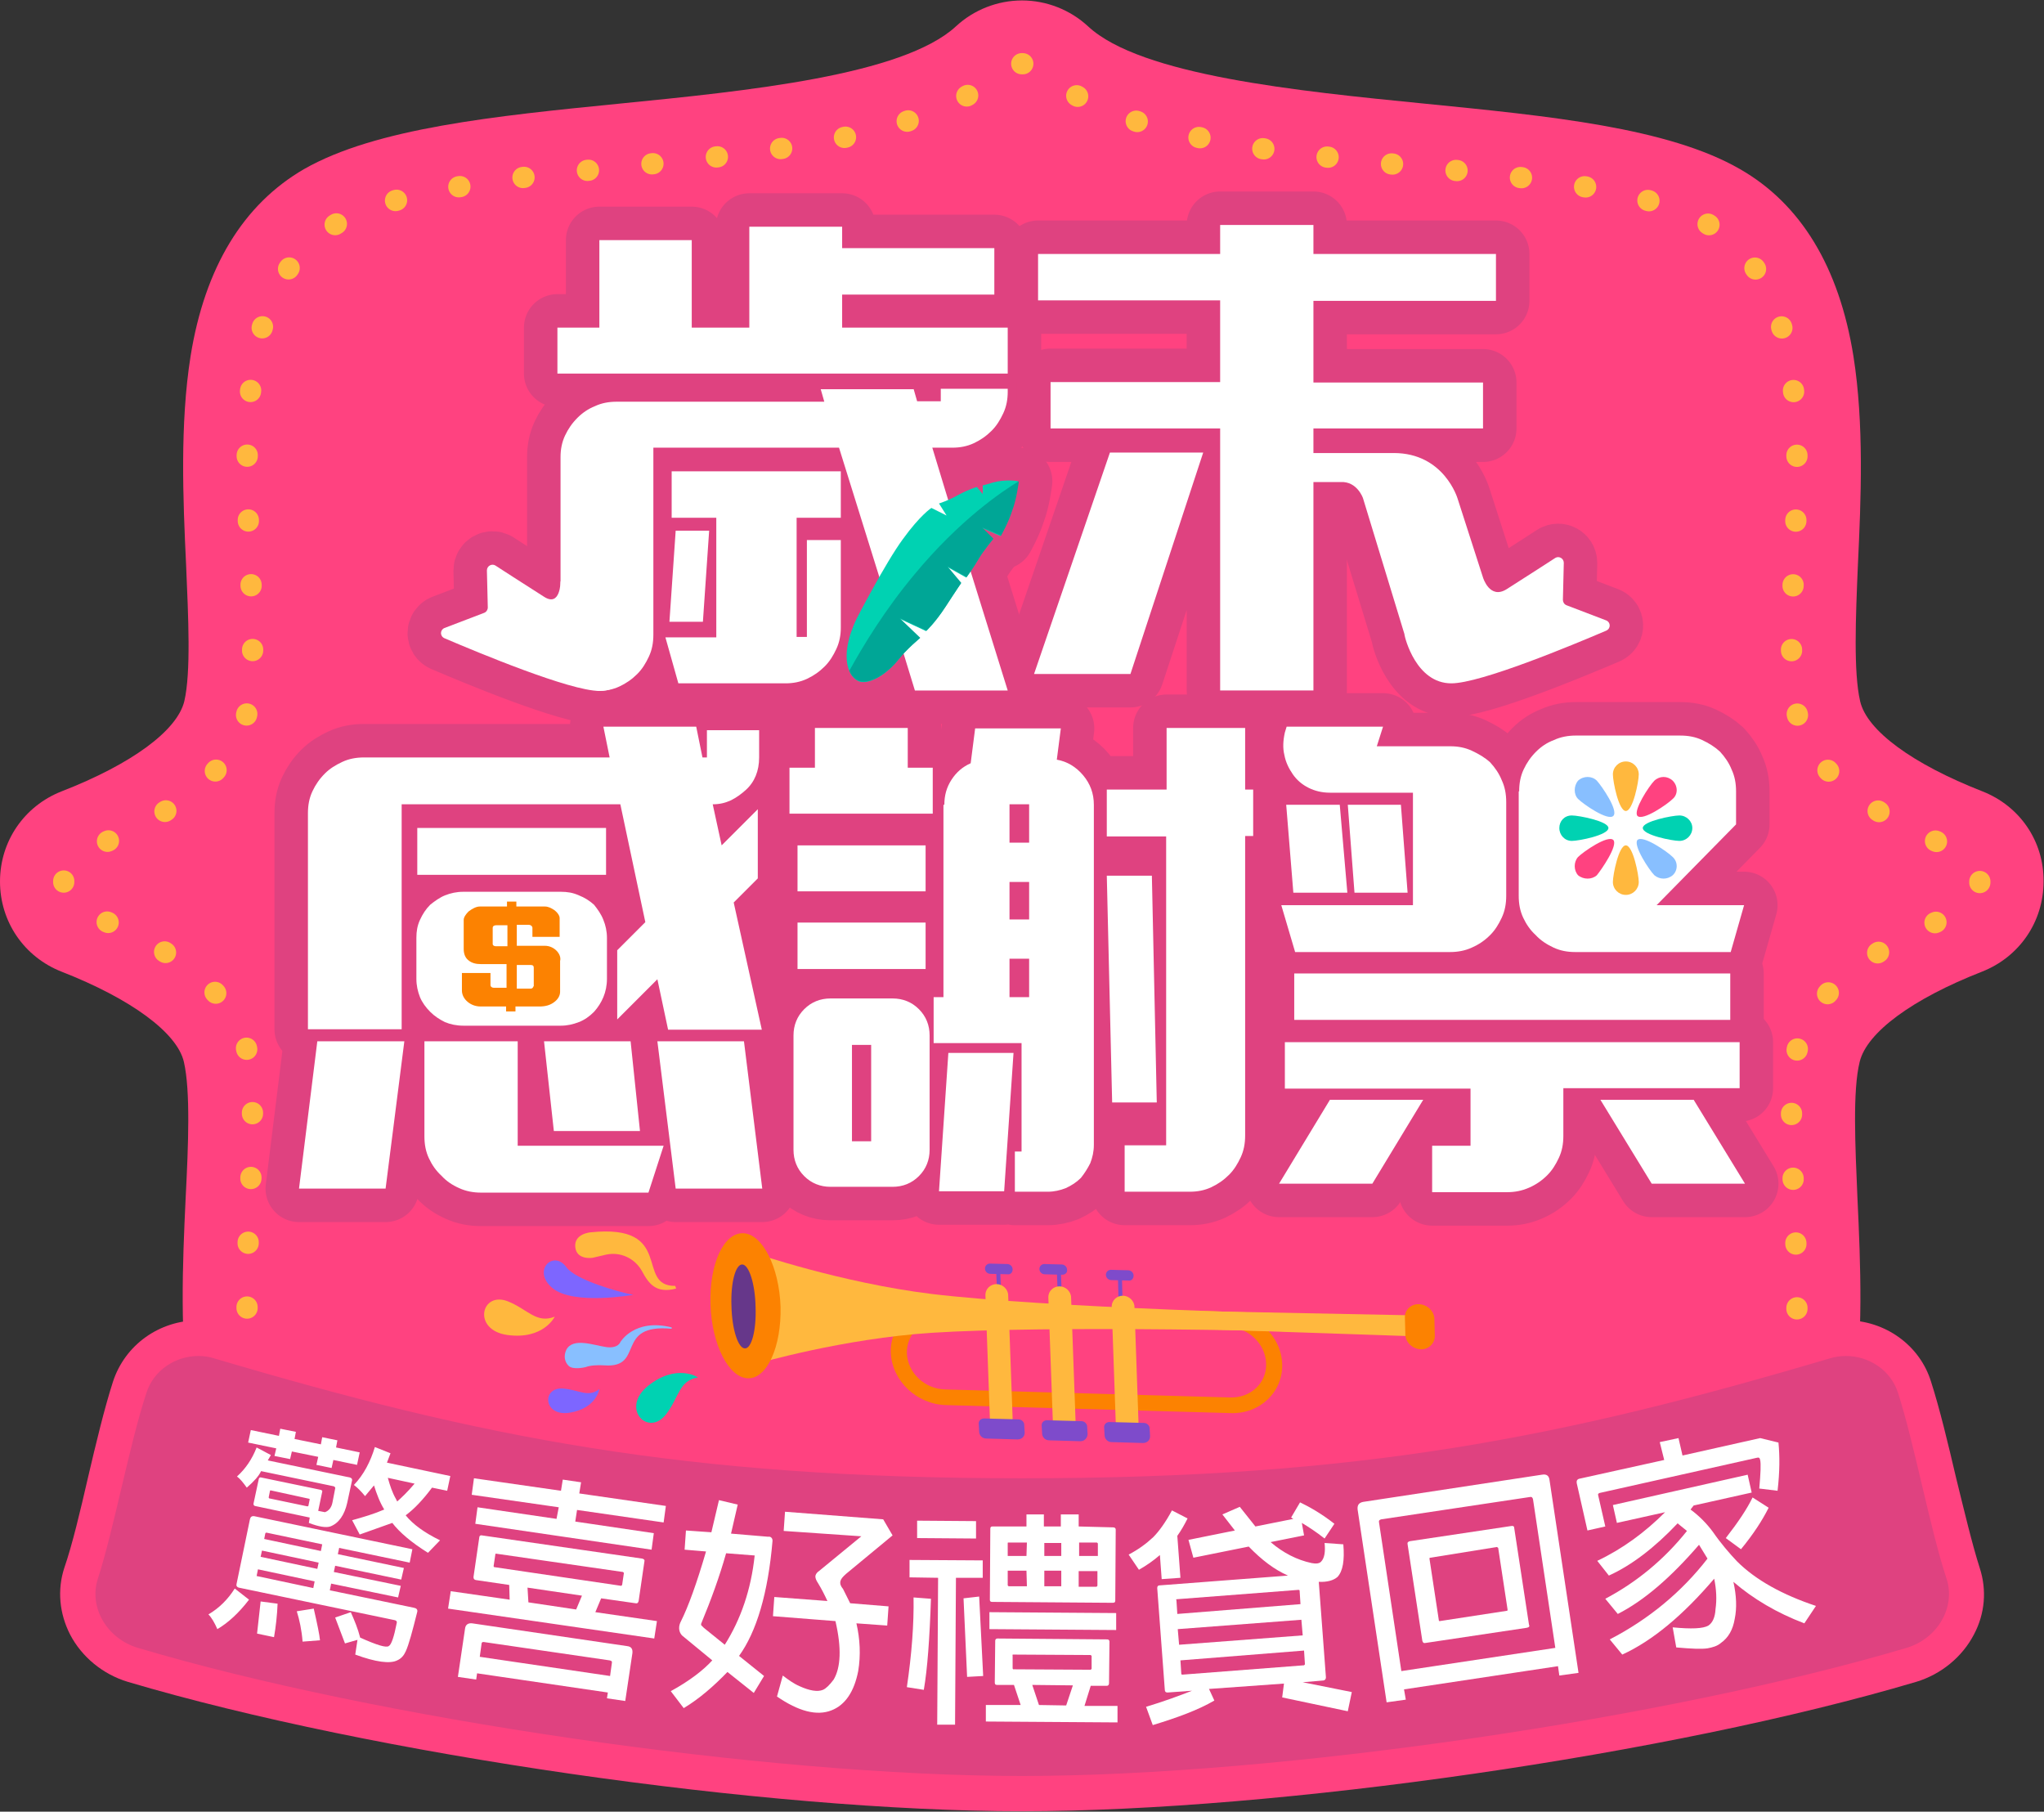 <?xml version="1.0" encoding="utf-8"?>
<!-- Generator: Adobe Illustrator 27.0.0, SVG Export Plug-In . SVG Version: 6.00 Build 0)  -->
<svg version="1.1" id="圖層_1" xmlns="http://www.w3.org/2000/svg" xmlns:xlink="http://www.w3.org/1999/xlink" x="0px" y="0px"
	 viewBox="0 0 458 405.9" style="enable-background:new 0 0 458 405.9;" xml:space="preserve">
<rect x="0" y="0" width="458" height="405.9" fill="#333333" stroke="none"/>
<style type="text/css">
	.st0{fill:#FF4280;}
	.st1{fill:none;stroke:#FFB83E;stroke-width:4.756;stroke-linecap:round;stroke-miterlimit:10;stroke-dasharray:0.238,14.286;}
	.st2{fill:#DF4280;}
	.st3{fill:#FF4280;stroke:#DF4280;stroke-width:15;stroke-linejoin:round;stroke-miterlimit:10;}
	
		.st4{fill-rule:evenodd;clip-rule:evenodd;fill:#FF4280;stroke:#DF4280;stroke-width:15;stroke-linejoin:round;stroke-miterlimit:10;}
	.st5{fill:#FFFFFF;}
	.st6{fill-rule:evenodd;clip-rule:evenodd;fill:#FFB83E;}
	.st7{fill-rule:evenodd;clip-rule:evenodd;fill:#FF4280;}
	.st8{fill-rule:evenodd;clip-rule:evenodd;fill:#00D2B2;}
	.st9{fill-rule:evenodd;clip-rule:evenodd;fill:#88BFFF;}
	.st10{fill:#FC8201;}
	.st11{fill:#00D2B2;}
	.st12{fill:#00A696;}
	.st13{fill:#FFB83E;}
	.st14{fill:#88BFFF;}
	.st15{fill:#7D66FF;}
	.st16{fill:#7E4BCB;}
	.st17{fill:#66378A;}
</style>
<g>
	<g>
		<g>
			<path class="st0" d="M444.2,177.3c-15.6-6.1-25.9-13.6-27.4-20.2c-1.5-6.5-1-18.7-0.5-30.5c0.7-14.8,1.4-31.6-1-46.8
				c-3.2-20-11.8-34.1-25.4-41.9c-16.1-9.3-42.7-11.9-70.9-14.7c-28.2-2.8-63.4-6.3-75.2-17.3c-4-3.7-9.3-5.8-14.8-5.8
				c-5.5,0-10.8,2.1-14.8,5.8c-11.9,11-47,14.5-75.2,17.3c-28.2,2.8-54.8,5.5-70.9,14.7c-13.6,7.9-22.2,22-25.4,41.9
				c-2.4,15.2-1.7,32-1,46.8c0.5,11.8,1.1,24-0.4,30.5c-1.6,6.6-11.8,14.1-27.5,20.2C5.4,180.6,0,188.5,0,197.5
				c0,9,5.4,16.9,13.8,20.2c15.6,6.1,25.9,13.7,27.4,20.2c1.5,6.5,1,18.7,0.4,30.5c-0.7,14.8-1.4,31.6,1,46.8
				c3.2,20,11.8,34.1,25.4,41.9c16.1,9.3,42.7,11.9,70.9,14.7c28.2,2.8,63.4,6.3,75.2,17.3c4,3.7,9.3,5.8,14.8,5.8
				c5.5,0,10.8-2.1,14.8-5.8c11.9-11,47-14.5,75.2-17.3c28.2-2.8,54.8-5.5,70.9-14.7c13.6-7.8,22.2-22,25.4-41.9
				c2.4-15.2,1.7-32,1-46.8c-0.5-11.8-1.1-24,0.5-30.5c1.6-6.6,11.8-14.1,27.4-20.2c8.4-3.3,13.8-11.2,13.8-20.2
				C458,188.5,452.6,180.6,444.2,177.3z"/>
			<g>
				<g>
					<path class="st1" d="M75.3,50.2c-32.6,18.8-13.8,83.9-20.1,110.2c-3.4,14.5-21.1,24.3-36.2,30.2c-6.3,2.5-6.3,11.4,0,13.9
						c15.1,5.9,32.7,15.7,36.2,30.2c6.2,26.3-12.5,91.4,20.1,110.2c30.3,17.5,121,8.3,148.6,33.9c2.9,2.7,7.3,2.7,10.2,0
						c27.6-25.5,118.4-16.4,148.6-33.9c32.6-18.8,13.9-83.9,20.1-110.2c3.4-14.5,21.1-24.3,36.1-30.2c6.3-2.5,6.3-11.4,0-13.9
						c-15.1-5.9-32.7-15.7-36.1-30.2c-6.2-26.3,12.5-91.4-20.1-110.2c-30.3-17.5-121-8.3-148.6-33.9c-2.9-2.7-7.3-2.7-10.2,0
						C196.3,41.8,105.5,32.7,75.3,50.2z"/>
				</g>
			</g>
		</g>
		<g>
			<path class="st2" d="M229,401.9c-57.1,0-144.6-12.7-199.3-28.8c-4.6-1.4-8.5-4.6-10.6-8.7c-2-3.8-2.3-8-1.1-11.8
				c1.8-5.4,3.6-13.1,5.3-20.5c1.8-7.6,3.7-15.5,5.5-21.2c2.1-6.6,8.4-11,15.5-11c1.7,0,3.3,0.2,4.9,0.7
				c59.8,17.6,104,26.6,179.7,26.6c75.7,0,119.9-9,179.7-26.6c1.6-0.5,3.2-0.7,4.9-0.7c7.1,0,13.4,4.4,15.5,11
				c1.9,5.7,3.7,13.6,5.5,21.2c1.8,7.4,3.6,15.1,5.3,20.6c1.3,3.9,0.9,8.1-1.1,11.8c-2.1,4.1-6,7.3-10.6,8.7
				C373.6,389.3,286.1,401.9,229,401.9z"/>
			<path class="st0" d="M413.6,303.8c5.2,0,10.1,3.2,11.7,8.3c3.6,11.1,7.2,30.6,10.9,41.7c2,6.3-2,13.3-9,15.4
				C374,385,286.8,397.9,229,397.9c-57.8,0-145-12.9-198.1-28.7c-7-2.1-11-9.1-9-15.4c3.6-11.1,7.2-30.6,10.9-41.7
				c1.6-5.1,6.5-8.3,11.7-8.3c1.2,0,2.5,0.2,3.7,0.6c59.5,17.6,104.7,26.8,180.8,26.8c76.1,0,121.3-9.2,180.8-26.8
				C411.1,304,412.3,303.8,413.6,303.8 M413.6,295.8c-2,0-4.1,0.3-6,0.9c-59.4,17.5-103.3,26.4-178.5,26.4s-119.1-8.9-178.5-26.4
				c-2-0.6-4-0.9-6-0.9c-8.9,0-16.6,5.5-19.3,13.8c-1.9,5.9-3.8,13.8-5.6,21.5c-1.7,7.4-3.5,15-5.3,20.2c-1.6,4.9-1.1,10.2,1.3,14.9
				c2.6,5,7.3,8.9,12.9,10.6l0,0l0,0c54.9,16.3,143,29,200.4,29s145.5-12.7,200.4-29l0,0l0,0c5.6-1.7,10.3-5.6,12.9-10.6
				c2.5-4.7,2.9-10,1.3-14.9c-1.7-5.3-3.5-12.9-5.3-20.2c-1.8-7.7-3.7-15.6-5.6-21.5C430.2,301.4,422.4,295.8,413.6,295.8
				L413.6,295.8z"/>
		</g>
	</g>
	<g>
		<path class="st3" d="M130.2,206.1c-0.5-1.3-1.3-2.4-2.1-3.4c-1-0.9-2.1-1.6-3.4-2.1c-1.3-0.6-2.6-0.8-4-0.8H98.8
			c-1.5,0-2.8,0.3-4.1,0.8c-1.2,0.5-2.3,1.3-3.3,2.1c-1,1-1.7,2.1-2.3,3.4c-0.6,1.3-0.8,2.6-0.8,4v9.2c0,1.5,0.3,2.8,0.8,4.1
			c0.5,1.2,1.3,2.3,2.3,3.3c1,1,2.1,1.7,3.3,2.3c1.2,0.5,2.6,0.8,4.1,0.8h21.9c1.4,0,2.7-0.3,4-0.8c1.3-0.5,2.4-1.3,3.4-2.3
			c0.9-1,1.6-2.1,2.1-3.3c0.5-1.2,0.8-2.6,0.8-4.1v-9.2C131.1,208.7,130.8,207.3,130.2,206.1z"/>
	</g>
	<g>
		<g>
			<g>
				<polygon class="st3" points="67,266.3 86.4,266.3 90.6,233.3 71.1,233.3 				"/>
				<path class="st3" d="M90,180.2H139l5.6,26.4l-6.3,6.3v15.5l9-9l2.4,11.3h21l-6.3-28.5l5.4-5.4v-15.5l-8.1,8.1l-2-9.2
					c1.5,0,2.8-0.3,4.1-0.9c1.2-0.6,2.3-1.4,3.3-2.3c2-1.8,3-4.3,3-7.3v-6.1h-11.7v6.1h-1l-1.4-6.9h-20.8l1.4,6.9h-55
					c-1.8,0-3.4,0.3-4.9,1c-1.5,0.7-2.8,1.5-3.9,2.6c-1.2,1.2-2.1,2.5-2.8,4c-0.7,1.5-1,3.1-1,4.9v48.4H90V180.2z"/>
				<rect x="93.5" y="185.5" class="st3" width="42.3" height="10.5"/>
				<path class="st3" d="M116,233.3H95.1v21.3c0,1.8,0.3,3.4,1,4.9c0.7,1.5,1.6,2.8,2.8,3.9c1.1,1.2,2.4,2.1,4,2.8
					c1.5,0.7,3.2,1,4.8,1h37.6l3.4-10.5H116V233.3z"/>
				<polygon class="st3" points="124.1,253.4 143.4,253.4 141.3,233.3 121.9,233.3 				"/>
				<polygon class="st3" points="147.3,233.3 151.4,266.3 170.8,266.3 166.7,233.3 				"/>
			</g>
			<path class="st3" d="M124.7,213c-0.6-0.6-1.5-1.1-2.6-1.1h-6.3v-4.7h2.7c0.4,0,0.8,0.3,0.8,0.7v2h6.1v-4.2c0-0.5-0.4-1.2-1.2-1.8
				c-0.6-0.4-1.3-0.8-2.1-0.8h-6.4v-1.1h-2.1v1.1h-6.1c-0.8,0-1.7,0.5-2.5,1.1c-0.6,0.6-1.1,1.3-1.1,1.9v6.5c0,1.2,0.4,2,1,2.5
				c0.8,0.7,1.8,0.9,2.8,0.9h5.8v5.3h-2.9c-0.3,0-0.7-0.2-0.7-0.6v-2.7h-6.4v3.9c0,0.9,0.4,1.7,1,2.3c0.8,0.8,1.9,1.3,3.2,1.3h5.7
				v1.1h2.1v-1.1h5.4c1.3,0,2.4-0.3,3.3-1c0.8-0.6,1.3-1.4,1.3-2.3v-6.9C125.7,214.6,125.4,213.7,124.7,213z M113.6,212h-2.5
				c-0.4,0-0.7-0.2-0.7-0.5v-3.6c0-0.4,0.3-0.6,0.8-0.6h2.5V212z M119.5,221c0,0.2-0.2,0.5-0.6,0.5h-3.1v-5.3h3.1
				c0.5,0,0.7,0.2,0.7,0.6V221z"/>
		</g>
		<g>
			<path class="st3" d="M204.7,87.1l0.8,2.8h5.3v-2.8h15v0.7c0,1.7-0.3,3.3-1,4.8c-0.7,1.5-1.5,2.8-2.6,3.9c-1.2,1.2-2.5,2.1-4,2.8
				c-1.5,0.7-3.1,1-4.8,1h-4.5l4.8,15.8l4,12.6l8.1,26H205l-3.4-11.1l-4-12.5l-9.6-30.8h-41.6v41.9c0,1.8-0.3,3.4-1,4.9
				c-0.7,1.5-1.5,2.8-2.6,3.9c-1.2,1.2-2.5,2.1-4,2.8c-1.5,0.7-3.1,1-4.8,1l-9.1-4.4l-3-6.1h3.7v-41.9c0-1.7,0.3-3.3,1-4.8
				c0.7-1.5,1.6-2.8,2.8-4c1.1-1.1,2.4-2,3.9-2.6c1.5-0.7,3.1-1,4.9-1h46.5l-0.8-2.8H204.7z M188.7,50.8v4.8h34.1V66h-34.1v7.4h37.1
				v10.3H124.9V73.4h9.4V53.8H155v19.6h12.9V50.8H188.7z M150.6,105.6h37.8V116h-9.9v26.7h2.3V121h7.6v19.6c0,1.7-0.3,3.3-1,4.8
				c-0.7,1.5-1.5,2.8-2.6,3.9c-1.2,1.2-2.5,2.1-4,2.8c-1.5,0.7-3.1,1-4.8,1h-24l-2.9-10.3h11.4V116h-10V105.6z M158.9,118.9
				l-1.4,20.4H150l1.4-20.4H158.9z"/>
			<path class="st3" d="M128.2,128l-2.6,2.3c0,0,0,5.8-3.7,3.4c-3.8-2.4-10.9-7-10.9-7c-0.8-0.5-1.9,0.1-1.9,1.1l0.2,8.3
				c0,0.5-0.3,1-0.8,1.2l-8.9,3.4c-1,0.4-1.1,1.8,0,2.3c7.5,3.2,28.1,11.8,34.7,11.8c4.2,0,6.9-3,8.5-5.8
				C136.7,143.1,133.6,134.7,128.2,128z"/>
			<g>
				<path id="path2828_00000150091629773494870370000014059763353195623824_" class="st3" d="M192,138.5c0,0,6.4-12.4,10.3-17.7
					c3.9-5.4,6.4-7,6.4-7l3.4,1.7l-1.7-2.7c0,0,2-0.6,4.3-1.9c2.4-1.3,4.2-1.8,4.2-1.8l1.3,1.6l0-2c0,0-0.6,0.3,2.3-0.6
					c2.9-0.8,5.6-0.3,5.6-0.3s-0.6,4.1-1.4,6.7c-0.8,2.6-2.5,5.6-2.5,5.6l-4.2-1.8l2.5,2.5c0,0-2.2,2.6-3.3,4.5
					c-1.1,1.9-2.7,4.1-2.7,4.1l-4.3-2.4l3.1,3.7c0,0-1.1,1.7-3.5,5.3c-2.3,3.6-4.3,5.4-4.3,5.4l-6-2.8l4.6,4.4c0,0-3.1,2.5-4.9,4.9
					c-1.9,2.4-5.4,5.2-8.2,4.9C190.4,152.4,187.6,147.6,192,138.5L192,138.5z"/>
				<path id="path183365_00000150797877861398224910000012204066369673152664_" class="st3" d="M228.3,107.8
					C228.3,107.8,228.3,107.8,228.3,107.8c-3.8,2.3-13.3,8.7-23.4,20.9c-6.6,7.9-11.4,15.8-14.6,21.6c0.7,1.5,1.7,2.3,2.8,2.4
					c2.8,0.3,6.3-2.5,8.2-4.9c1.9-2.4,4.9-4.9,4.9-4.9l-4.6-4.4l6,2.8c0,0,2-1.9,4.3-5.4c2.3-3.6,3.5-5.3,3.5-5.3l-3.1-3.7l4.3,2.4
					c0,0,1.6-2.2,2.7-4.1c1.1-1.9,3.3-4.5,3.3-4.5l-2.5-2.5l4.2,1.8c0,0,1.7-3,2.5-5.6C227.8,111.9,228.3,107.8,228.3,107.8
					L228.3,107.8z"/>
			</g>
		</g>
		<g>
			<path class="st3" d="M269.6,101.4L253.3,151h-21.6l17-49.6H269.6z M232.6,56.9h40.8v-6.5h20.9v6.5h40.9v10.5h-40.9v18.3h38V96
				h-38v58.7h-20.9V96h-38V85.6h38V67.3h-40.8V56.9z"/>
			<path class="st3" d="M291.6,102.5c0.1-0.6,0.6-1,1.2-1c0,0,8.2,0,19.5,0c11.3,0,14.3,10.2,14.3,10.2l5.7,17.7c0,0,1.5,5,5.3,2.6
				s10.9-7,10.9-7c0.8-0.5,1.9,0.1,1.9,1.1l-0.2,8.3c0,0.5,0.3,1,0.8,1.2l8.9,3.4c1,0.4,1.1,1.8,0,2.3c-7.5,3.2-28.1,11.8-34.7,11.8
				c-7.9,0-10.4-10.2-10.5-10.9c0,0,0,0,0-0.1l-9.3-30.5c0,0-1.3-3.8-5-3.6h-8.1c-0.7,0-1.3-0.7-1.2-1.4L291.6,102.5z"/>
		</g>
		<g>
			<polygon class="st3" points="318.9,246.4 307.5,265.2 286.6,265.2 298,246.4 			"/>
			<path class="st3" d="M308.5,167.2H325c1.7,0,3.3,0.3,4.8,1c1.5,0.7,2.9,1.5,4.1,2.6c1.1,1.2,2,2.5,2.6,4c0.7,1.5,1,3.1,1,4.9v21
				c0,1.8-0.3,3.4-1,4.9c-0.7,1.5-1.5,2.8-2.6,3.9c-1.2,1.2-2.5,2.1-4.1,2.8c-1.5,0.7-3.2,1-4.8,1h-34.8l-3.1-10.5h29.5v-25.2H298
				c-1.8,0-3.4-0.4-4.8-1.1c-1.4-0.7-2.6-1.7-3.5-3c-0.9-1.3-1.6-2.7-1.9-4.3c-0.4-1.6-0.3-3.3,0.1-5.1l0.4-1.3h21.6L308.5,167.2z"
				/>
			<path class="st3" d="M287.8,233.5h102v10.3h-39.5v10.7c0,1.8-0.3,3.4-1,4.9c-0.7,1.5-1.5,2.8-2.6,3.9c-1.2,1.2-2.5,2.1-4.1,2.8
				s-3.2,1-4.8,1h-16.9v-10.4h8.6v-12.8h-41.6V233.5z"/>
			<polygon class="st3" points="300.2,180.3 301.9,200 289.8,200 288.2,180.3 			"/>
			<rect x="290" y="218.1" class="st3" width="97.7" height="10.4"/>
			<polygon class="st3" points="313.9,180.3 315.4,200 303.5,200 302,180.3 			"/>
			<path class="st3" d="M340.4,177.3c0-1.8,0.3-3.4,1-4.9c0.7-1.5,1.6-2.8,2.8-4c1.1-1.1,2.4-2,4-2.6c1.5-0.7,3.2-1,4.8-1h23.5
				c1.8,0,3.4,0.3,4.9,1c1.5,0.7,2.8,1.5,4,2.6c1.1,1.2,2,2.5,2.6,4c0.7,1.5,1,3.1,1,4.9v7.4l-17.8,18.1h19.6l-3,10.5h-34.9
				c-1.7,0-3.3-0.3-4.8-1s-2.9-1.6-4-2.8c-1.2-1.1-2.1-2.4-2.8-3.9c-0.7-1.5-1-3.1-1-4.9V177.3z"/>
			<polygon class="st3" points="379.5,246.4 391,265.2 370.1,265.2 358.6,246.4 			"/>
			<g>
				<path class="st4" d="M364.3,170.6c1.6,0,2.9,1.3,2.9,2.9c0,1.6-1.3,8.2-2.9,8.2c-1.6,0-2.9-6.6-2.9-8.2
					C361.4,171.9,362.7,170.6,364.3,170.6L364.3,170.6z"/>
				<path class="st4" d="M364.3,200.5c1.6,0,2.9-1.3,2.9-2.9c0-1.6-1.3-8.2-2.9-8.2c-1.6,0-2.9,6.6-2.9,8.2
					C361.4,199.2,362.7,200.5,364.3,200.5L364.3,200.5z"/>
				<path class="st4" d="M374.8,174.9c1.2,1.2,1.2,3.1,0,4.1c-1.2,1.2-6.7,5-7.9,3.8c-1-1.2,2.6-6.7,3.8-7.9
					C371.9,173.8,373.6,173.8,374.8,174.9L374.8,174.9z"/>
				<path class="st4" d="M353.6,196.1c1.2,1,3.1,1,4.2,0c1-1.2,4.8-6.7,3.7-7.9c-1.2-1.2-6.7,2.6-7.9,3.8
					C352.6,193.1,352.6,195,353.6,196.1L353.6,196.1z"/>
				<path class="st4" d="M379.2,185.5c0,1.6-1.3,2.9-2.9,2.9c-1.6,0-8.2-1.3-8.2-2.9c0-1.5,6.6-2.8,8.2-2.8
					C377.9,182.7,379.2,184,379.2,185.5L379.2,185.5z"/>
				<path class="st4" d="M349.4,185.5c0,1.6,1.2,2.9,2.8,2.9c1.6,0,8.2-1.3,8.2-2.9c0-1.5-6.6-2.8-8.2-2.8
					C350.5,182.7,349.4,184,349.4,185.5L349.4,185.5z"/>
				<path class="st4" d="M374.8,196.1c-1.2,1-2.9,1-4.1,0c-1.2-1.2-4.8-6.7-3.8-7.9c1.2-1.2,6.7,2.6,7.9,3.8
					C376,193.1,376,195,374.8,196.1L374.8,196.1z"/>
				<path class="st4" d="M353.6,174.9c-1,1.2-1,3.1,0,4.1c1.2,1.2,6.7,5,7.9,3.8c1.2-1.2-2.6-6.7-3.7-7.9
					C356.7,173.8,354.8,173.8,353.6,174.9L353.6,174.9z"/>
			</g>
		</g>
		<path class="st3" d="M176.9,172h5.7v-8.9h20.8v8.9h5.6v10.3h-32.1V172z M200,223.7c2.3,0,4.3,0.8,5.9,2.4c1.6,1.6,2.4,3.6,2.4,5.9
			v25.6c0,2.3-0.8,4.3-2.4,5.9c-1.6,1.6-3.6,2.4-5.9,2.4h-13.9c-2.3,0-4.3-0.8-5.9-2.4c-1.6-1.6-2.4-3.6-2.4-5.9v-25.6
			c0-2.3,0.8-4.3,2.4-5.9c1.6-1.6,3.6-2.4,5.9-2.4H200z M178.7,189.4h28.7v10.3h-28.7V189.4z M178.7,206.7h28.7v10.4h-28.7V206.7z
			 M190.9,234.1v21.6h4.3v-21.6H190.9z M211.6,180.3c0-2.1,0.5-3.9,1.6-5.6c1.1-1.7,2.5-2.9,4.3-3.7l1-7.8h19.2l-0.9,7
			c2.3,0.4,4.3,1.6,5.9,3.5c1.6,1.9,2.4,4.1,2.4,6.6v76.2c0,1.5-0.3,2.8-0.8,4.1c-0.6,1.2-1.3,2.3-2.1,3.3c-1,1-2.1,1.7-3.4,2.3
			c-1.3,0.5-2.6,0.8-4,0.8h-7.4V258h1.5v-24.3h-19.7v-10.3h2.2V180.3z M227.1,235.9l-2.1,31h-14.6l2.1-31H227.1z M226.2,188.8h4.4
			v-8.6h-4.4V188.8z M226.2,206h4.4v-8.4h-4.4V206z M230.6,223.4v-8.6h-4.4v8.6H230.6z M258.1,196.2l1.1,50.8h-10l-1.2-50.8H258.1z
			 M248.1,176.9h13.3v-13.8H279v13.8h1.8v10.4H279v67.1c0,1.8-0.3,3.4-1,4.9c-0.7,1.5-1.5,2.8-2.6,3.9c-1.2,1.2-2.5,2.1-4,2.8
			c-1.5,0.7-3.1,1-4.8,1H252v-10.4h9.3v-69.2h-13.3V176.9z"/>
	</g>
	<g>
		<g>
			<path class="st5" d="M176.9,172h5.7v-8.9h20.8v8.9h5.6v10.3h-32.1V172z M200,223.7c2.3,0,4.3,0.8,5.9,2.4
				c1.6,1.6,2.4,3.6,2.4,5.9v25.6c0,2.3-0.8,4.3-2.4,5.9c-1.6,1.6-3.6,2.4-5.9,2.4h-13.9c-2.3,0-4.3-0.8-5.9-2.4
				c-1.6-1.6-2.4-3.6-2.4-5.9v-25.6c0-2.3,0.8-4.3,2.4-5.9c1.6-1.6,3.6-2.4,5.9-2.4H200z M178.7,189.4h28.7v10.3h-28.7V189.4z
				 M178.7,206.7h28.7v10.4h-28.7V206.7z M190.9,234.1v21.6h4.3v-21.6H190.9z M211.6,180.3c0-2.1,0.5-3.9,1.6-5.6
				c1.1-1.7,2.5-2.9,4.3-3.7l1-7.8h19.2l-0.9,7c2.3,0.4,4.3,1.6,5.9,3.5c1.6,1.9,2.4,4.1,2.4,6.6v76.2c0,1.5-0.3,2.8-0.8,4.1
				c-0.6,1.2-1.3,2.3-2.1,3.3c-1,1-2.1,1.7-3.4,2.3c-1.3,0.5-2.6,0.8-4,0.8h-7.4V258h1.5v-24.3h-19.7v-10.3h2.2V180.3z M227.1,235.9
				l-2.1,31h-14.6l2.1-31H227.1z M226.2,188.8h4.4v-8.6h-4.4V188.8z M226.2,206h4.4v-8.4h-4.4V206z M230.6,223.4v-8.6h-4.4v8.6
				H230.6z M258.1,196.2l1.1,50.8h-10l-1.2-50.8H258.1z M248.1,176.9h13.3v-13.8H279v13.8h1.8v10.4H279v67.1c0,1.8-0.3,3.4-1,4.9
				c-0.7,1.5-1.5,2.8-2.6,3.9c-1.2,1.2-2.5,2.1-4,2.8c-1.5,0.7-3.1,1-4.8,1H252v-10.4h9.3v-69.2h-13.3V176.9z"/>
			<g>
				<path class="st5" d="M269.6,101.4L253.3,151h-21.6l17-49.6H269.6z M232.6,56.9h40.8v-6.5h20.9v6.5h40.9v10.5h-40.9v18.3h38V96
					h-38v58.7h-20.9V96h-38V85.6h38V67.3h-40.8V56.9z"/>
				<path class="st5" d="M291.6,102.5c0.1-0.6,0.6-1,1.2-1c0,0,8.2,0,19.5,0c11.3,0,14.3,10.2,14.3,10.2l5.7,17.7c0,0,1.5,5,5.3,2.6
					s10.9-7,10.9-7c0.8-0.5,1.9,0.1,1.9,1.1l-0.2,8.3c0,0.5,0.3,1,0.8,1.2l8.9,3.4c1,0.4,1.1,1.8,0,2.3
					c-7.5,3.2-28.1,11.8-34.7,11.8c-7.9,0-10.4-10.2-10.5-10.9c0,0,0,0,0-0.1l-9.3-30.5c0,0-1.3-3.8-5-3.6h-8.1
					c-0.7,0-1.3-0.7-1.2-1.4L291.6,102.5z"/>
			</g>
			<g>
				<polygon class="st5" points="318.9,246.4 307.5,265.2 286.6,265.2 298,246.4 				"/>
				<path class="st5" d="M308.5,167.2H325c1.7,0,3.3,0.3,4.8,1c1.5,0.7,2.9,1.5,4.1,2.6c1.1,1.2,2,2.5,2.6,4c0.7,1.5,1,3.1,1,4.9v21
					c0,1.8-0.3,3.4-1,4.9c-0.7,1.5-1.5,2.8-2.6,3.9c-1.2,1.2-2.5,2.1-4.1,2.8c-1.5,0.7-3.2,1-4.8,1h-34.8l-3.1-10.5h29.5v-25.2H298
					c-1.8,0-3.4-0.4-4.8-1.1c-1.4-0.7-2.6-1.7-3.5-3c-0.9-1.3-1.6-2.7-1.9-4.3c-0.4-1.6-0.3-3.3,0.1-5.1l0.4-1.3h21.6L308.5,167.2z"
					/>
				<path class="st5" d="M287.8,233.5h102v10.3h-39.5v10.7c0,1.8-0.3,3.4-1,4.9c-0.7,1.5-1.5,2.8-2.6,3.9c-1.2,1.2-2.5,2.1-4.1,2.8
					s-3.2,1-4.8,1h-16.9v-10.4h8.6v-12.8h-41.6V233.5z"/>
				<polygon class="st5" points="300.2,180.3 301.9,200 289.8,200 288.2,180.3 				"/>
				<rect x="290" y="218.1" class="st5" width="97.7" height="10.4"/>
				<polygon class="st5" points="313.9,180.3 315.4,200 303.5,200 302,180.3 				"/>
				<path class="st5" d="M340.4,177.3c0-1.8,0.3-3.4,1-4.9c0.7-1.5,1.6-2.8,2.8-4c1.1-1.1,2.4-2,4-2.6c1.5-0.7,3.2-1,4.8-1h23.5
					c1.8,0,3.4,0.3,4.9,1c1.5,0.7,2.8,1.5,4,2.6c1.1,1.2,2,2.5,2.6,4c0.7,1.5,1,3.1,1,4.9v7.4l-17.8,18.1h19.6l-3,10.5h-34.9
					c-1.7,0-3.3-0.3-4.8-1s-2.9-1.6-4-2.8c-1.2-1.1-2.1-2.4-2.8-3.9c-0.7-1.5-1-3.1-1-4.9V177.3z"/>
				<polygon class="st5" points="379.5,246.4 391,265.2 370.1,265.2 358.6,246.4 				"/>
				<g>
					<path class="st6" d="M364.3,170.6c1.6,0,2.9,1.3,2.9,2.9c0,1.6-1.3,8.2-2.9,8.2c-1.6,0-2.9-6.6-2.9-8.2
						C361.4,171.9,362.7,170.6,364.3,170.6L364.3,170.6z"/>
					<path class="st6" d="M364.3,200.5c1.6,0,2.9-1.3,2.9-2.9c0-1.6-1.3-8.2-2.9-8.2c-1.6,0-2.9,6.6-2.9,8.2
						C361.4,199.2,362.7,200.5,364.3,200.5L364.3,200.5z"/>
					<path class="st7" d="M374.8,174.9c1.2,1.2,1.2,3.1,0,4.1c-1.2,1.2-6.7,5-7.9,3.8c-1-1.2,2.6-6.7,3.8-7.9
						C371.9,173.8,373.6,173.8,374.8,174.9L374.8,174.9z"/>
					<path class="st7" d="M353.6,196.1c1.2,1,3.1,1,4.2,0c1-1.2,4.8-6.7,3.7-7.9c-1.2-1.2-6.7,2.6-7.9,3.8
						C352.6,193.1,352.6,195,353.6,196.1L353.6,196.1z"/>
					<path class="st8" d="M379.2,185.5c0,1.6-1.3,2.9-2.9,2.9c-1.6,0-8.2-1.3-8.2-2.9c0-1.5,6.6-2.8,8.2-2.8
						C377.9,182.7,379.2,184,379.2,185.5L379.2,185.5z"/>
					<path class="st8" d="M349.4,185.5c0,1.6,1.2,2.9,2.8,2.9c1.6,0,8.2-1.3,8.2-2.9c0-1.5-6.6-2.8-8.2-2.8
						C350.5,182.7,349.4,184,349.4,185.5L349.4,185.5z"/>
					<path class="st9" d="M374.8,196.1c-1.2,1-2.9,1-4.1,0c-1.2-1.2-4.8-6.7-3.8-7.9c1.2-1.2,6.7,2.6,7.9,3.8
						C376,193.1,376,195,374.8,196.1L374.8,196.1z"/>
					<path class="st9" d="M353.6,174.9c-1,1.2-1,3.1,0,4.1c1.2,1.2,6.7,5,7.9,3.8c1.2-1.2-2.6-6.7-3.7-7.9
						C356.7,173.8,354.8,173.8,353.6,174.9L353.6,174.9z"/>
				</g>
			</g>
			<path class="st5" d="M135.2,206.1c-0.5-1.3-1.3-2.4-2.1-3.4c-1-0.9-2.1-1.6-3.4-2.1c-1.3-0.6-2.6-0.8-4-0.8h-21.9
				c-1.5,0-2.8,0.3-4.1,0.8c-1.2,0.5-2.3,1.3-3.3,2.1c-1,1-1.7,2.1-2.3,3.4c-0.6,1.3-0.8,2.6-0.8,4v9.2c0,1.5,0.3,2.8,0.8,4.1
				c0.5,1.2,1.3,2.3,2.3,3.3c1,1,2.1,1.7,3.3,2.3c1.2,0.5,2.6,0.8,4.1,0.8h21.9c1.4,0,2.7-0.3,4-0.8c1.3-0.5,2.4-1.3,3.4-2.3
				c0.9-1,1.6-2.1,2.1-3.3c0.5-1.2,0.8-2.6,0.8-4.1v-9.2C136,208.7,135.7,207.3,135.2,206.1z"/>
			<g>
				<g>
					<polygon class="st5" points="67,266.3 86.4,266.3 90.6,233.3 71.1,233.3 					"/>
					<path class="st5" d="M90,180.2H139l5.6,26.4l-6.3,6.3v15.5l9-9l2.4,11.3h21l-6.3-28.5l5.4-5.4v-15.5l-8.1,8.1l-2-9.2
						c1.5,0,2.8-0.3,4.1-0.9c1.2-0.6,2.3-1.4,3.3-2.3c2-1.8,3-4.3,3-7.3v-6.1h-11.7v6.1h-1l-1.4-6.9h-20.8l1.4,6.9h-55
						c-1.8,0-3.4,0.3-4.9,1c-1.5,0.7-2.8,1.5-3.9,2.6c-1.2,1.2-2.1,2.5-2.8,4c-0.7,1.5-1,3.1-1,4.9v48.4H90V180.2z"/>
					<rect x="93.5" y="185.5" class="st5" width="42.3" height="10.5"/>
					<path class="st5" d="M116,233.3H95.1v21.3c0,1.8,0.3,3.4,1,4.9c0.7,1.5,1.6,2.8,2.8,3.9c1.1,1.2,2.4,2.1,4,2.8
						c1.5,0.7,3.2,1,4.8,1h37.6l3.4-10.5H116V233.3z"/>
					<polygon class="st5" points="124.1,253.4 143.4,253.4 141.3,233.3 121.9,233.3 					"/>
					<polygon class="st5" points="147.3,233.3 151.4,266.3 170.8,266.3 166.7,233.3 					"/>
				</g>
				<path class="st10" d="M124.7,213c-0.6-0.6-1.5-1.1-2.6-1.1h-6.3v-4.7h2.7c0.4,0,0.8,0.3,0.8,0.7v2h6.1v-4.2
					c0-0.5-0.4-1.2-1.2-1.8c-0.6-0.4-1.3-0.8-2.1-0.8h-6.4v-1.1h-2.1v1.1h-6.1c-0.8,0-1.7,0.5-2.5,1.1c-0.6,0.6-1.1,1.3-1.1,1.9v6.5
					c0,1.2,0.4,2,1,2.5c0.8,0.7,1.8,0.9,2.8,0.9h5.8v5.3h-2.9c-0.3,0-0.7-0.2-0.7-0.6v-2.7h-6.4v3.9c0,0.9,0.4,1.7,1,2.3
					c0.8,0.8,1.9,1.3,3.2,1.3h5.7v1.1h2.1v-1.1h5.4c1.3,0,2.4-0.3,3.3-1c0.8-0.6,1.3-1.4,1.3-2.3v-6.9
					C125.7,214.6,125.4,213.7,124.7,213z M113.6,212h-2.5c-0.4,0-0.7-0.2-0.7-0.5v-3.6c0-0.4,0.3-0.6,0.8-0.6h2.5V212z M119.5,221
					c0,0.2-0.2,0.5-0.6,0.5h-3.1v-5.3h3.1c0.5,0,0.7,0.2,0.7,0.6V221z"/>
			</g>
			<g>
				<path class="st5" d="M204.7,87.1l0.8,2.8h5.3v-2.8h15v0.7c0,1.7-0.3,3.3-1,4.8c-0.7,1.5-1.5,2.8-2.6,3.9c-1.2,1.2-2.5,2.1-4,2.8
					c-1.5,0.7-3.1,1-4.8,1h-4.5l4.8,15.8l4,12.6l8.1,26H205l-3.4-11.1l-4-12.5l-9.6-30.8h-41.6v41.9c0,1.8-0.3,3.4-1,4.9
					c-0.7,1.5-1.5,2.8-2.6,3.9c-1.2,1.2-2.5,2.1-4,2.8c-1.5,0.7-3.1,1-4.8,1l-9.1-4.4l-3-6.1h3.7v-41.9c0-1.7,0.3-3.3,1-4.8
					c0.7-1.5,1.6-2.8,2.8-4c1.1-1.1,2.4-2,3.9-2.6c1.5-0.7,3.1-1,4.9-1h46.5l-0.8-2.8H204.7z M188.7,50.8v4.8h34.1V66h-34.1v7.4
					h37.1v10.3H124.9V73.4h9.4V53.8H155v19.6h12.9V50.8H188.7z M150.6,105.6h37.8V116h-9.9v26.7h2.3V121h7.6v19.6
					c0,1.7-0.3,3.3-1,4.8c-0.7,1.5-1.5,2.8-2.6,3.9c-1.2,1.2-2.5,2.1-4,2.8c-1.5,0.7-3.1,1-4.8,1h-24l-2.9-10.3h11.4V116h-10V105.6z
					 M158.9,118.9l-1.4,20.4H150l1.4-20.4H158.9z"/>
				<path class="st5" d="M128.2,128l-2.6,2.3c0,0,0,5.8-3.7,3.4c-3.8-2.4-10.9-7-10.9-7c-0.8-0.5-1.9,0.1-1.9,1.1l0.2,8.3
					c0,0.5-0.3,1-0.8,1.2l-8.9,3.4c-1,0.4-1.1,1.8,0,2.3c7.5,3.2,28.1,11.8,34.7,11.8c4.2,0,6.9-3,8.5-5.8
					C136.7,143.1,133.6,134.7,128.2,128z"/>
				<g>
					<path id="path2828_00000118362529330806087730000007809342688542174373_" class="st11" d="M192,138.5c0,0,6.4-12.4,10.3-17.7
						c3.9-5.4,6.4-7,6.4-7l3.4,1.7l-1.7-2.7c0,0,2-0.6,4.3-1.9c2.4-1.3,4.2-1.8,4.2-1.8l1.3,1.6l0-2c0,0-0.6,0.3,2.3-0.6
						c2.9-0.8,5.6-0.3,5.6-0.3s-0.6,4.1-1.4,6.7c-0.8,2.6-2.5,5.6-2.5,5.6l-4.2-1.8l2.5,2.5c0,0-2.2,2.6-3.3,4.5
						c-1.1,1.9-2.7,4.1-2.7,4.1l-4.3-2.4l3.1,3.7c0,0-1.1,1.7-3.5,5.3c-2.3,3.6-4.3,5.4-4.3,5.4l-6-2.8l4.6,4.4c0,0-3.1,2.5-4.9,4.9
						c-1.9,2.4-5.4,5.2-8.2,4.9C190.4,152.4,187.6,147.6,192,138.5L192,138.5z"/>
					<path id="path183365_00000009575139822457135910000015536934462119564424_" class="st12" d="M228.3,107.8
						C228.3,107.8,228.3,107.8,228.3,107.8c-3.8,2.3-13.3,8.7-23.4,20.9c-6.6,7.9-11.4,15.8-14.6,21.6c0.7,1.5,1.7,2.3,2.8,2.4
						c2.8,0.3,6.3-2.5,8.2-4.9c1.9-2.4,4.9-4.9,4.9-4.9l-4.6-4.4l6,2.8c0,0,2-1.9,4.3-5.4c2.3-3.6,3.5-5.3,3.5-5.3l-3.1-3.7l4.3,2.4
						c0,0,1.6-2.2,2.7-4.1c1.1-1.9,3.3-4.5,3.3-4.5l-2.5-2.5l4.2,1.8c0,0,1.7-3,2.5-5.6C227.8,111.9,228.3,107.8,228.3,107.8
						L228.3,107.8z"/>
				</g>
			</g>
		</g>
	</g>
	<g>
		<path class="st5" d="M55.8,358.4c-2.3,3-4.7,5.2-7.1,6.6c-0.6-1.4-1.3-2.6-2-3.3c2.4-1.4,4.4-3.4,5.9-5.8L55.8,358.4z M87.1,368.8
			c0.6-0.3,1.2-2.1,1.8-5.2c0.1-0.3-0.1-0.5-0.4-0.6l-35-7.3c-0.4-0.1-0.6-0.4-0.5-0.8l3-14.5c0.1-0.5,0.4-0.8,1-0.7l35.4,7.4
			l-0.6,3l-15.8-3.3l-0.3,1.4l14.8,3.1l-0.6,2.6l-14.8-3.1l-0.3,1.4l15,3.1l-0.6,2.6l-15-3.1l-0.3,1.5l18.8,3.9
			c0.6,0.1,0.9,0.4,0.8,0.9c-1.1,4.4-1.9,7.4-2.6,8.9c-0.4,0.9-1,1.6-1.9,2c-1.6,0.8-4.8,0.4-9.4-1.3l0.5-3.3l-2.8,0.8l-2.2-5.8
			l3.5-1.2c0.8,1.8,1.6,3.7,2.1,5.7C84.5,368.6,86.5,369.2,87.1,368.8z M72.8,338.8c0.9-0.3,1.5-1.1,1.7-2.2l0.6-3.1
			c0.1-0.2-0.1-0.4-0.3-0.5l-16.3-3.4c-0.5,1.1-1.6,2.3-3.2,3.7c-0.8-1.1-1.5-2-2.2-2.5c1.9-1.7,3.4-3.9,4.4-6.5l3.2,1.7l-0.7,1.2
			l17.8,3.7c0.8,0.1,1.1,0.3,1.1,0.7l-1.1,5.1c-0.6,2.7-1.9,4.6-3.8,5.3c-0.9,0.3-2.5,0.1-4.8-0.8l0.2-1.2l-12.3-2.6
			c-0.2-0.1-0.3-0.2-0.3-0.5l1.2-5.6c0.1-0.2,0.2-0.3,0.4-0.3l13.5,2.8c0.2,0.1,0.4,0.2,0.3,0.4l-0.9,4.3L72.8,338.8z M65.4,325.2
			l-0.4,1.7l-3.5-0.7l0.4-1.7l-6.3-1.3l0.6-2.8l6.3,1.3l0.3-1.6l3.5,0.7l-0.3,1.6l5.9,1.2l0.3-1.6l3.4,0.7l-0.3,1.6l5.3,1.1
			l-0.6,2.8l-5.3-1.1l-0.4,1.8l-3.4-0.7l0.4-1.8L65.4,325.2z M70.2,355.8l0.3-1.5l-12.7-2.7l-0.3,1.5L70.2,355.8z M62.2,359.3
			c-0.1,2.6-0.4,5.2-0.8,7.5l-3.8-0.8l0.8-7.2L62.2,359.3z M71.4,350.1l-12.7-2.7l-0.3,1.4l12.7,2.7L71.4,350.1z M72.2,346
			l-12.4-2.6c-0.2-0.1-0.4,0.1-0.4,0.4l-0.2,1l12.7,2.7L72.2,346z M60.6,333.9l-0.1,0.1l-0.3,1.5l0.1,0.2l8.6,1.8l0.2-0.1l0.3-1.5
			l-0.1-0.1L60.6,333.9z M70.3,360.4c0.8,3.5,1.3,5.9,1.4,7.1l-3.9,0.3c-0.2-2.6-0.7-4.9-1.3-6.8L70.3,360.4z M81.8,335.2
			c-0.9-1.1-1.7-1.9-2.5-2.5c2.2-2.3,3.7-5.2,4.7-8.5l3.5,1.4l-0.8,2.1l14.2,3l-0.7,3.3l-3.4-0.7c-2,2.7-4,4.8-5.9,6.2
			c1.6,2,4.2,3.9,7.7,5.6l-2.7,2.8c-3.7-2.3-6.4-4.6-8-6.7l-7.3,2.6l-1.7-3.2c2.5-0.7,4.9-1.4,7.2-2.4c-1-1.6-1.7-3.5-2.3-5.4
			L81.8,335.2z M89,336.4c0.9-0.8,2.3-2.1,3.9-4l-6-1.3c0.5,1.8,1,3.3,1.8,4.7L89,336.4z"/>
		<path class="st5" d="M147.2,363.2l-0.6,3.9l-46.2-6.7l0.6-3.9l13.2,1.9l-0.1-3.3l-7.5-1.1c-0.4-0.1-0.5-0.3-0.5-0.7l1.3-8.9
			c0-0.3,0.3-0.5,0.6-0.4l35.9,5.2c0.4,0.1,0.6,0.3,0.5,0.6l-1.3,8.9c-0.1,0.4-0.3,0.6-0.7,0.5l-7.7-1.1l-1.3,3.1L147.2,363.2z
			 M106.7,376.3l-4.1-0.6l1.6-10.8c0.1-0.9,0.7-1.3,1.6-1.2l34.7,5.1c1,0.1,1.3,0.7,1.2,1.6l-1.6,10.7l-4.1-0.6l0.2-1.3l-29.3-4.3
			L106.7,376.3z M125.2,337.7l-19.5-2.8l0.5-3.7l19.5,2.8l0.4-2.5l4.1,0.6l-0.4,2.5l19.4,2.8l-0.5,3.7l-19.4-2.8l-0.4,2.6l17.6,2.6
			l-0.5,3.7l-39.5-5.8l0.5-3.7l17.7,2.6L125.2,337.7z M136.7,375.5l0.4-2.9c0.1-0.4-0.1-0.5-0.5-0.6l-28.1-4.1
			c-0.4-0.1-0.6,0.1-0.6,0.4l-0.4,2.9L136.7,375.5z M111.2,348.1c-0.2,0-0.2,0-0.2,0.1l-0.4,2.7l0.1,0.2l28.5,4.2l0.2-0.2l0.4-2.7
			l-0.2-0.2L111.2,348.1z M130.4,357.5l-12.2-1.8l0.2,3.3l10.7,1.6L130.4,357.5z"/>
		<path class="st5" d="M152.8,366.4c-0.8-0.9-0.8-2.1-0.2-3.2c1.6-3.2,3.5-8.4,5.6-15.6l-4.8-0.4l0.3-4.3l5.7,0.4l1.7-7.2l4.2,1
			l-1.5,6.5l8.3,0.7c0.6-0.1,1,0.3,1,0.9c-1,11.8-3.6,20.4-7.5,25.8l5.6,4.5l-2.3,3.8l-5.9-4.7c-3.1,3.2-6.3,6-9.8,8.1l-2.9-3.8
			c4.2-2.3,7.3-4.7,9.3-6.9L152.8,366.4z M162.7,348c-1.5,5.3-3.4,10.5-5.6,15.8l0,0.3l0.6,0.6l4.7,3.8c3.6-5.7,5.9-12.4,6.7-20
			L162.7,348z M175.6,343l0.3-4.3l22,1.7l2.1,3.6l-10.4,8.6c-0.8,0.7-1.2,1.2-1.3,1.7c-0.1,0.6,0.1,1.1,0.6,1.7l1.6,3.2l8.6,0.7
			l-0.3,4.3l-6.9-0.5c0.8,3.5,1,7.1,0.4,10.7c-0.9,4.6-2.9,7.6-6,8.8c-3.3,1.3-7.4,0.2-12.2-3.1l1.3-4.7c1.2,0.9,2.4,1.8,3.8,2.4
			c2.2,1,4,1.3,5.2,0.8c0.7-0.3,1.5-1.1,2.4-2.3c1.6-2.7,1.8-7.1,0.4-13.1l-14-1.1l0.3-4.3l11.9,0.9c-0.6-1.3-1.3-2.7-2.1-4
			c-0.4-0.6-0.6-1.1-0.6-1.5c0-0.3,0.2-0.8,0.8-1.2l9.5-7.8L175.6,343z"/>
		<path class="st5" d="M208.6,358.2c-0.3,9-0.8,15.8-1.6,20.4l-3.8-0.6c1.1-7.4,1.6-14.2,1.5-20.1L208.6,358.2z M203.8,353.4l0-3.9
			l16.4,0.1l0,3.9l-6,0l-0.2,32.9l-4,0l0.2-32.9L203.8,353.4z M218.7,340.8l0,3.9l-13.2-0.1l0-3.9L218.7,340.8z M220.3,375.5
			l-3.6,0.2l-0.8-17.6l3.5-0.4L220.3,375.5z M227.2,377.5l-3.8,0c-0.4,0-0.5-0.2-0.5-0.6l0.1-9.3c0-0.3,0.2-0.5,0.5-0.5l24.6,0.2
			c0.3,0,0.5,0.2,0.5,0.5l-0.1,9.3c0,0.4-0.2,0.6-0.5,0.6l-3.6,0l-1.4,4.5l7.4,0l0,3.7l-29.5-0.2l0-3.7l7.8,0L227.2,377.5z
			 M250.1,361.4l0,3.8l-28.4-0.2l0-3.8L250.1,361.4z M249.4,342.2c0.4,0,0.6,0.2,0.6,0.5l-0.1,15.9c0,0.4-0.2,0.5-0.6,0.5l-27-0.2
			c-0.4,0-0.5-0.2-0.5-0.5l0.1-15.9c0-0.4,0.2-0.5,0.5-0.5l7.6,0l0-2.7l3.9,0l0,2.7l3.8,0l0-2.7l4,0l0,2.7L249.4,342.2z M230,351.9
			l-4.2,0l0,3.3l0.2,0.2l4.1,0L230,351.9z M230.1,345.6l-4.1,0c-0.2,0-0.2,0-0.2,0.2l0,2.8l4.2,0L230.1,345.6z M227,370.7
			c-0.1,0-0.2,0.1-0.1,0.2l0,2.9l0.1,0.2l17.4,0.1l0.2-0.2l0-2.9l-0.2-0.2L227,370.7z M238.9,382.1l1.5-4.5l-9.1-0.1l1.5,4.5
			L238.9,382.1z M237.8,351.9l-3.8,0l0,3.5l3.8,0L237.8,351.9z M237.8,345.7l-3.8,0l0,2.9l3.8,0L237.8,345.7z M241.7,355.5l4,0
			l0.2-0.2l0-3.3l-4.2,0L241.7,355.5z M241.8,348.6l4.2,0l0-2.8l-0.2-0.2l-4,0L241.8,348.6z"/>
		<path class="st5" d="M255.2,351.7l-2.3-3.4c2.1-1.1,3.9-2.4,5.5-3.9c1.2-1.2,2.7-3.2,4.2-6l3.5,1.8c-0.7,1.4-1.5,2.8-2.3,3.9
			l0.7,9.4l-4.2,0.3l-0.4-5.4C258.4,349.7,256.8,350.8,255.2,351.7z M270.9,378.4l1.2,2.6c-3.6,2.1-8.2,3.8-13.8,5.5l-1.5-4.1
			c4-1.2,7.5-2.5,10.3-3.6l-5.5,0.4c-0.4,0-0.6-0.2-0.6-0.6l-1.7-22.8c0-0.4,0.2-0.6,0.5-0.6l28.8-2.2c-3-1.3-5.9-3.5-8.8-6.5
			l-12.4,2.5l-1.1-4l10.4-2.1l-2.8-3.6l3.9-1.7l3.5,4.4l8.5-1.7l-0.5-0.3l2-3.4c2.3,1.1,4.9,2.6,7.7,4.8l-2.2,3.3
			c-1.9-1.5-3.6-2.6-5.1-3.5l0.5,2.8l-7.5,1.5c2.8,2.4,5.9,4,9.2,4.7c1,0.2,1.7,0.1,2.1-0.3c0.8-0.8,1-2.3,0.8-4.2l4.2,0.3
			c0.3,3.6-0.1,6-1.3,7.3c-0.9,0.8-2.4,1.2-4.2,1.1l1.6,21.4c0,0.4-0.2,0.6-0.5,0.7l-4.7,0.4l11,2.2l-0.9,4.3l-14.7-3.1l0.4-3.1
			L270.9,378.4z M291.4,359.4l-0.2-3.1l-0.2-0.1l-27.3,2.1c-0.2,0-0.2,0.1-0.1,0.2l0.2,3.1L291.4,359.4z M291.9,366.4l-0.3-3.5
			l-27.7,2.1l0.3,3.5L291.9,366.4z M264.5,372l0.2,3.1l0.2,0.1l27.3-2.1l0.2-0.2l-0.2-3.1L264.5,372z"/>
		<path class="st5" d="M315,380.8l-4.3,0.6l-6.5-43.2c-0.1-1,0.3-1.5,1.2-1.7l40.1-6.1c1.1-0.2,1.6,0.3,1.7,1.2l6.5,43.2l-4.3,0.6
			l-0.3-2.1l-34.5,5.2L315,380.8z M348.5,369.2l-5-33.3c-0.1-0.4-0.3-0.6-0.7-0.5l-33.3,5c-0.4,0.1-0.6,0.3-0.5,0.7l5,33.3
			L348.5,369.2z M342.1,364.7l-22.7,3.4c-0.4,0.1-0.6-0.1-0.7-0.5l-3.3-21.6c-0.1-0.4,0.1-0.6,0.5-0.7l22.7-3.4
			c0.5-0.1,0.7,0.1,0.7,0.5l3.3,21.6C342.8,364.4,342.6,364.6,342.1,364.7z M320.5,349c-0.2,0-0.2,0.1-0.2,0.2l2.1,13.8
			c0,0.2,0.1,0.2,0.2,0.2l15-2.3c0.2,0,0.2-0.1,0.2-0.3l-2.1-13.8l-0.3-0.2L320.5,349z"/>
		<path class="st5" d="M371.9,323.1l4.2-0.9l0.9,3.9l17.4-3.9l4.1,1c0.3,3,0.3,6.5-0.2,10.8l-4.1-0.5c0.3-3.4,0.4-5.5,0.2-6.4
			c-0.1-0.5-0.3-0.6-0.7-0.5l-35.3,7.9c-0.2,0.1-0.4,0.2-0.3,0.5l1.6,7l-4,0.9l-2.4-10.6c-0.1-0.5,0.1-0.9,0.6-1l19-4.2L371.9,323.1
			z M362.5,361.6l-2.8-3.4c7-3.7,13.2-8.8,18.3-15.2l-2.1-1.7c-5.1,5.4-10.3,9.4-15.4,11.7l-2.6-3.3c5.7-2.7,10.7-6.4,15.2-10.9
			l-10.8,2.4l-0.9-4l30.2-6.8l0.9,4l-13,2.9l-0.7,0.9c1.9,1.4,3.6,3.1,5,5c1.8,2.6,3.7,4.8,5.4,6.6c4.2,4.2,10.2,7.5,17.7,10
			l-2.6,3.9c-6.1-2.3-11.5-5.5-15.9-9.3c0.7,3.1,0.8,5.9,0.3,8.3c-0.4,2.4-1.4,4.2-3.1,5.4c-0.8,0.7-1.9,1-3,1.2
			c-1.3,0.2-3.6,0.1-7-0.2l-0.8-4.5c4.2,0.4,6.8,0.3,8-0.4c0.9-0.6,1.5-1.8,1.6-3.7c0.3-2.1,0.2-4.4-0.3-6.8
			c-6.9,8.1-13.8,13.9-20.6,17l-2.8-3.4c8.7-4.5,16.1-10.6,21.9-18.1l-1.9-3.1C374.4,353.4,368.4,358.6,362.5,361.6z M396.3,337.8
			c-1.4,2.8-3.4,5.9-6.2,9.3l-3.4-2.5c2.8-3.6,4.8-6.6,6-9.1L396.3,337.8z"/>
	</g>
	<g>
		<g>
			<g>
				<path class="st13" d="M151.5,288.7c-4.6,1.2-6.2-1.2-7.7-4c-1.6-2.8-4.8-4.3-8-3.6c-1,0.2-2,0.5-3,0.7c0,0-3.6,0.6-3.9-2.4
					c-0.3-3,3.4-3.3,3.4-3.3c19.1-2,9.9,12.1,19,12L151.5,288.7z"/>
				<path class="st14" d="M126.9,302.4c1.5-2.8,6.1-1,8.9-0.6c1.2,0.2,2.7,0,3.2-1.1c0,0,3.1-5.4,11.5-3.3v0.3
					c-12.9-1.2-5.9,8.9-15.1,8.2c-1.5-0.1-3.2,0-4.2,0.4c0,0-2.8,0.7-3.8-0.3C126.6,305.2,126.2,303.9,126.9,302.4z"/>
			</g>
			<path class="st11" d="M156.4,308.6c0,0-4.8-3.2-11.2,1.9c-6.3,5.1,0.1,11.6,4.1,6.3C152.2,313,152.1,309.3,156.4,308.6z"/>
			<path class="st13" d="M124.3,295c0,0-2.5,5.2-10.6,4.1c-8-1.1-5.9-10,0.2-7.5C118.3,293.4,120.2,296.6,124.3,295z"/>
			<path class="st15" d="M134.3,311.2c0,0-0.6,4.3-6.6,5.3c-6,1-6.4-5.8-1.5-5.4C129.8,311.4,131.8,313.2,134.3,311.2z"/>
			<path class="st15" d="M141.9,290.1c0,0-13.4,2.4-18.1-1.5c-4.7-3.9,0.2-8.7,3.1-4.7C129,286.8,138.7,289.5,141.9,290.1z"/>
		</g>
		<g>
			<polygon class="st16" points="223.5,292.1 223.2,284.1 224.1,284.1 224.4,292.1 			"/>
			<polygon class="st16" points="237.1,292.5 236.8,284.5 237.7,284.5 238,292.5 			"/>
			<polygon class="st16" points="250.7,294.3 250.5,286.3 251.4,286.3 251.6,294.3 			"/>
			<path class="st16" d="M225.8,285.5l-3.9-0.1c-0.6,0-1.2-0.5-1.2-1.2c0-0.6,0.5-1.1,1.1-1.1l3.9,0.1c0.6,0,1.2,0.5,1.2,1.2
				C226.9,285.1,226.4,285.6,225.8,285.5"/>
			<path class="st16" d="M238,285.6l-3.9-0.1c-0.6,0-1.2-0.5-1.2-1.2c0-0.6,0.5-1.1,1.1-1.1l3.9,0.1c0.6,0,1.2,0.5,1.2,1.2
				C239.2,285.1,238.7,285.6,238,285.6"/>
			<path class="st16" d="M252.9,286.9l-3.9-0.1c-0.6,0-1.2-0.5-1.2-1.2c0-0.6,0.5-1.1,1.1-1.1l3.9,0.1c0.6,0,1.2,0.5,1.2,1.2
				C254,286.5,253.5,287,252.9,286.9"/>
			<g>
				<path class="st10" d="M287.3,305.6c0.2,6.2-4.9,11.2-11.5,11l-63.9-1.8c-6.5-0.2-12-5.4-12.3-11.7c-0.2-6.2,4.9-11.2,11.5-11
					l63.9,1.8C281.6,294.1,287.1,299.4,287.3,305.6z M203.2,303.2c0.2,4.4,4,8,8.6,8.1l63.9,1.8c4.6,0.1,8.2-3.3,8-7.7
					c-0.2-4.4-4-8-8.6-8.1l-63.9-1.8C206.7,295.4,203.1,298.8,203.2,303.2z"/>
			</g>
			<path class="st13" d="M169.7,305.5c0,0,19.1-5.6,39.2-6.9c24.9-1.6,81.9-0.6,107.2,0.6l0.8-4.5l-147.6-2.9L169.7,305.5z"/>
			<path class="st13" d="M168.9,280.7c0,0,19.5,6.7,39.8,9.2c25,3,82.1,4.7,107.3,5l1.1,4.5l-147.7-5L168.9,280.7z"/>
			<path class="st10" d="M167.6,308.8c-4.3-0.1-8.1-7.5-8.4-16.5c-0.3-9,2.9-16.1,7.3-16c4.3,0.1,8.1,7.5,8.4,16.5
				C175.1,301.7,171.9,308.9,167.6,308.8"/>
			<path class="st13" d="M224.4,320.2L224.4,320.2c-1.4,0-2.6-1.2-2.6-2.5l-1-27.6c0-1.3,1.1-2.4,2.5-2.4s2.6,1.2,2.6,2.5l1,27.6
				C226.9,319.2,225.8,320.3,224.4,320.2"/>
			<path class="st13" d="M238.5,320.7L238.5,320.7c-1.4,0-2.6-1.2-2.6-2.5l-1-27.6c0-1.3,1.1-2.4,2.5-2.4c1.4,0,2.6,1.2,2.6,2.5
				l1,27.6C241,319.6,239.9,320.7,238.5,320.7"/>
			<path class="st13" d="M252.6,321L252.6,321c-1.4,0-2.6-1.2-2.6-2.5l-0.9-25.8c0-1.3,1.1-2.4,2.5-2.4c1.4,0,2.6,1.2,2.6,2.5
				l0.9,25.8C255.1,319.9,254,321,252.6,321"/>
			<path class="st16" d="M242.1,322.9l-7-0.2c-0.9,0-1.6-0.7-1.6-1.6l-0.1-1.8c0-0.6,0.5-1.1,1.2-1.1l7.7,0.2c0.7,0,1.3,0.6,1.3,1.2
				l0.1,1.8C243.6,322.3,242.9,322.9,242.1,322.9"/>
			<path class="st16" d="M256.1,323.3l-7-0.2c-0.9,0-1.6-0.7-1.6-1.6l-0.1-1.8c0-0.6,0.5-1.1,1.2-1.1l7.7,0.2c0.7,0,1.3,0.6,1.3,1.2
				l0.1,1.8C257.7,322.7,257,323.3,256.1,323.3"/>
			<path class="st16" d="M228,322.5l-7-0.2c-0.9,0-1.6-0.7-1.6-1.6l-0.1-1.8c0-0.6,0.5-1.1,1.2-1.1l7.7,0.2c0.7,0,1.3,0.6,1.3,1.2
				l0.1,1.8C229.6,321.9,228.9,322.5,228,322.5"/>
			<path class="st10" d="M318.3,302.3L318.3,302.3c-1.8-0.1-3.3-1.5-3.4-3.2l-0.1-3.9c-0.1-1.7,1.4-3.1,3.2-3
				c1.8,0.1,3.3,1.5,3.4,3.2l0.1,3.9C321.5,301,320.1,302.4,318.3,302.3"/>
			<path class="st17" d="M166.9,302.1c-1.5,0-2.9-4.3-3-9.5c-0.2-5.2,0.9-9.3,2.4-9.3c1.5,0,2.9,4.3,3,9.5
				C169.5,298,168.4,302.2,166.9,302.1"/>
		</g>
	</g>
</g>
</svg>
